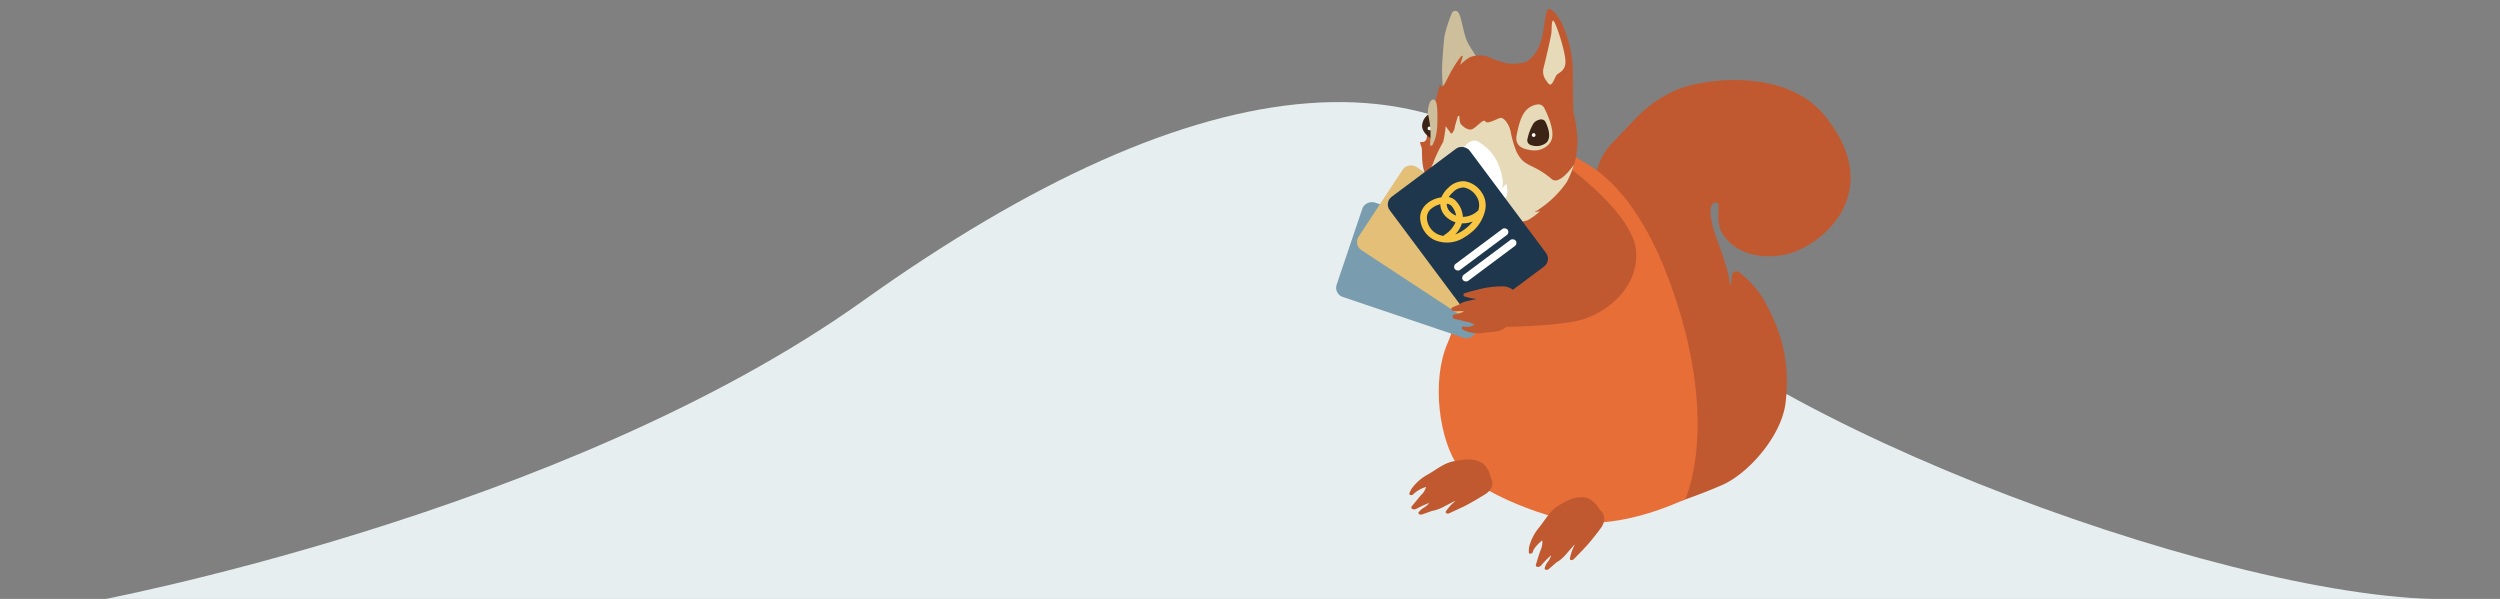 <?xml version="1.0" encoding="UTF-8"?> <svg xmlns="http://www.w3.org/2000/svg" viewBox="0 0 520.01 124.58"><rect x="0" y="0" width="520.01" height="124.58" fill="#808080" stroke="none"/> <defs> <style>.cls-1{fill:#e7eef0;}.cls-2{fill:#c15930;}.cls-3{fill:#e86e38;}.cls-4{fill:#cdbe9c;}.cls-5{fill:#e6dab8;}.cls-6{fill:#3b2315;}.cls-7{fill:#fff;}.cls-8{fill:#799caf;}.cls-9{fill:#e3bf77;}.cls-10{fill:#1f374d;}.cls-11{fill:#f9c644;}</style> </defs> <title>breakfast.club</title> <g id="Layer_1" data-name="Layer 1"> <path class="cls-1" d="M19,125.18s98.14-18.1,160.52-62.62c70.39-50.23,125-56,154.67-10,20.48,31.79,127,72.06,174.26,72.06.09,0-24.88,23.22-42.24,26-52.07,8.45-196.94-13.23-255.15-14.68-55.77-1.39-128.29,13.2-154.91,5.38C45.77,138.26,19,125.18,19,125.18Z"></path> </g> <g id="Layer_2" data-name="Layer 2"> <path class="cls-2" d="M339.06,83.42c-.34-1-8.1-8.93-10.59-14.07-2.23-4.6,1.92-18.59,2.53-18.25s-.51-4.79.11-7.86-.32-8.91,4.47-13.74,6.56-7.72,12.7-10.6c5.65-2.65,23-4.87,31.13,5,13.45,16.3-.94,27.81-8.46,29.13-5.36.94-10.07-.54-12.57-4.26-2-3,0-7-1.59-6.64s-.88,3.15-.59,4.73,3.22,8.49,3.52,11.49c.19,1.91.43.31.57-1.12a.9.9,0,0,1,1.47-.6,21.45,21.45,0,0,1,5.13,5.71c2.64,4.87,5.7,11.28,4.53,21.35-.82,7.06-7.78,14.74-13,17.1-3.89,1.74-9,3.5-9,3.5Z"></path> <path class="cls-3" d="M315,17.87s6.45,11.34,14.63,15.94,13.86,14.54,17.51,24.38c11,29.6,3.41,45.62,3.41,45.62s-11,5.44-21.1,4.9c-6.42-.34-22.08-6.09-26.07-11.6s-5.71-17.84-2.28-25.74c4.09-9.39-.08-12.92-2-22.77C297.62,41.19,315,17.87,315,17.87Z"></path> <path class="cls-2" d="M310.09,99.41c.75,1.1.27,2.5-1.18,3.41-1.62,1-3.25,1.93-4.08,2.36s-2.19,1-3.37,1.58c-.44.2-.93-.08-.71-.4h0a10.68,10.68,0,0,1,1.79-2c.73-.59-1.61.76-2.71,1.28a7.75,7.75,0,0,1-2,.64h0l-2,.71c-.52.19-1-.16-.7-.5a4.29,4.29,0,0,1,.86-.79,4,4,0,0,0,1.3-1.09,21.19,21.19,0,0,0-2.71,1.24c-.59.3-1.28-.1-.93-.53l.39-.48c1.15-1.34,1.35-1.71,1.83-2.14a3.7,3.7,0,0,0,.76-1.41h0a6.43,6.43,0,0,0-2.66,1.51l0,0c-.23.33-.94.2-.82-.15a4.17,4.17,0,0,1,.57-1.14,10.16,10.16,0,0,1,3.3-2.83c1.92-1.11,3.29-2.32,5.31-2.73.65-.13,1.21-.21,1.71-.29,1.85-.29,3.93.1,4.81,1.13A5.23,5.23,0,0,1,310.09,99.41Z"></path> <path class="cls-2" d="M332.8,106.08c1.12.85,1.19,2.4.16,3.8-1.15,1.56-2.34,3-3,3.72s-1.68,1.77-2.6,2.7c-.34.35-.91.23-.81-.16h0a10.57,10.57,0,0,1,.91-2.65c.48-.83-1.23,1.31-2.07,2.19a6.89,6.89,0,0,1-1.64,1.3h0l-1.58,1.37c-.42.36-1,.17-.85-.27a4.18,4.18,0,0,1,.52-1.08,3.89,3.89,0,0,0,.81-1.51,18.5,18.5,0,0,0-2.09,2.14c-.45.5-1.25.33-1.08-.22.06-.19.12-.39.2-.61a26,26,0,0,1,.92-2.74,3.84,3.84,0,0,0,.19-1.67h0c-.14.11-1.72,1.39-1.95,2.41v0c-.1.41-.82.52-.83.13a4.44,4.44,0,0,1,.1-1.33,10.23,10.23,0,0,1,2.07-3.93c1.39-1.75,2.23-3.42,4-4.5.57-.35,1.06-.62,1.5-.86,1.64-.91,3.75-1.22,5-.49A5.94,5.94,0,0,1,332.8,106.08Z"></path> <path class="cls-2" d="M311.64,60.15s5.1-1.88,4.74-4.65c-.44-3.36-2.08-9,.3-13l9.39-7.87s13.94,10,14.28,17.87-6.74,12.81-11.63,14.09S313,68,313,68Z"></path> <path class="cls-2" d="M293.36,47.81c-1.8,2.23-5.41,7.79-5.74,11.13s6.83,4.28,6.83,4.28l2.82-5s5,1.37,3.21-7.32c-.49-2.34-.1-6.48,1-8.17,1.43-2.16-1.79-2.58-1.79-2.58S294.4,46.51,293.36,47.81Z"></path> <path class="cls-4" d="M300.27,20.53s-.38-4.79-.31-6.61.34-5.15.48-6.32A27.79,27.79,0,0,1,302,2.72a.76.76,0,0,1,1.31-.15c.66.65,1.1,4.68,2,6.32a32.67,32.67,0,0,0,3.68,5.34c.44.44-3.22,1-3.73,1.56S300.27,20.53,300.27,20.53Z"></path> <path class="cls-2" d="M309.41,11.76a5.51,5.51,0,0,0-3.7.16,9.92,9.92,0,0,0-2,1.61l.52-1.71a.16.16,0,0,0-.28-.15A19.89,19.89,0,0,0,302.35,14c-1.27,2.09-1.63,3.3-2.21,3.88-.28.28-.41.12-.47-.12a.12.12,0,0,0-.23,0c-.13.49-.3,1.13-.39,1.51-.14.66-.86,3.13-.93,3.78s-1.29,5-1.36,5.6a.92.92,0,0,1-1.08.88c-.51-.07-.22.36,0,1.09s-.06,2.25.38,4.35a6.11,6.11,0,0,0,.39,1.19,18.07,18.07,0,0,0,4.22,5.61c2,1.75,16.78,2.64,18.52,1.18s11.76-4.57,8.13-19.44c-.41-1.66-4.75-9.34-5.62-9.7a25.52,25.52,0,0,0-3.71-.94c-.51-.07-2.54.68-4.72.25A18.74,18.74,0,0,1,309.41,11.76Z"></path> <path class="cls-5" d="M302.32,44.07a6,6,0,0,0,2.12,2.11c1.1.42,1.95.84,1.95.84l-.37-.79a4.36,4.36,0,0,0,2.12.85c1.46.23,4.85-.81,5.76-.75a12.41,12.41,0,0,0,3.81-.5,12.07,12.07,0,0,0,2.6-1.89l-1.15.19a21.31,21.31,0,0,0,6.74-6.28,19.41,19.41,0,0,0,1.48-3.6s-2.94,4.42-4.61,3c-4.15-3.5-5.63-2.26-7.35-5.73a21.79,21.79,0,0,1-1.17-4c-.12-.91-1-2.89-2.07-3-.42-.05-2.84,1.46-3.21.74s-2,1.4-2.84,1.65-2.06-.72-2.37-1.27a3.65,3.65,0,0,1-.18-1.32.18.18,0,0,0-.36-.05c-.27.85-.57,1.86-.61,2.16-.05.55-.6,1.7-.9,1.22s-1-1.39-1-1.39a23.93,23.93,0,0,1-.53,3.27,34.91,34.91,0,0,0-1.92,3.95c-.24,1-1.21,1.7-.71,4.24s2.8,4.23,3.41,4.72A8.72,8.72,0,0,1,302.32,44.07Z"></path> <path class="cls-5" d="M316.93,30.85a2.13,2.13,0,0,1-1.51-2.4c.26-1.57.81-4.05,1.81-5.26a3.88,3.88,0,0,1,2.65-1.47,1.34,1.34,0,0,1,1.31.71,19.47,19.47,0,0,1,1.22,2.88c.53,1.72,1,3.69-.56,5-1.72,1.41-3.42,1-4.9.59Z"></path> <path class="cls-6" d="M318.35,30.14A1,1,0,0,1,317.7,29,10.34,10.34,0,0,1,319,25.63a2.3,2.3,0,0,1,1.48-.79,1,1,0,0,1,1,.54c.48,1,1.33,3.2.16,4.31A3.32,3.32,0,0,1,318.35,30.14Z"></path> <path class="cls-6" d="M298,29a26,26,0,0,0-.44-4.12l-.26-1.2a3.07,3.07,0,0,0-1.5,2.56C295.87,27.88,298,29,298,29Z"></path> <path class="cls-2" d="M317.41,12.85s2.07-.87,3.12-4.33c.72-2.41.87-5.89,1.38-6.46s1.13.26,1.64.73a10.59,10.59,0,0,1,1.94,3.6,24.06,24.06,0,0,1,1.67,9.54c0,2.93.11,7.56.11,7.56s-1-3-1.95,1.48c-.19.92-.67.89-.67.89a13.87,13.87,0,0,0-.76-5.09c-.86-2.49-3.81-5.15-3.81-5.15a3.47,3.47,0,0,0-.47,1.55c.08.54-.54-.86-.8-1.53S317.41,12.85,317.41,12.85Z"></path> <path class="cls-7" d="M305.6,40.53a2.71,2.71,0,0,0,2,2.5,5.87,5.87,0,0,0,5.56-1.83c.71-.85.2-3,.17-3a5.87,5.87,0,0,0-.74.91c-.15.2.07-1.19-.05-1.88-1-5.28-3.46-6.64-5-7.74-.85-.61-2.56-.21-4.1,2.77-1.3,2.52-2,2.89-2.35,4.6a6.94,6.94,0,0,0,1.37,5c1.06,1.33,2.09.94,2.48.64C305.66,41.89,305.6,40.53,305.6,40.53Z"></path> <path class="cls-6" d="M302.91,38a.23.23,0,0,0-.28.33c.56.82,1.64,2.54,3,2.53,1.52,0,2.53-1.64,3.45-2.77a.23.23,0,0,0-.27-.35,8,8,0,0,1-3.32.89A7.48,7.48,0,0,1,302.91,38Z"></path> <circle class="cls-7" cx="319.01" cy="28.09" r="0.39"></circle> <circle class="cls-7" cx="297.34" cy="26.71" r="0.39"></circle> <path class="cls-4" d="M297,23.58a6,6,0,0,1,.51-2.5c.39-.39,1.33-1.16,1.45,1.89s-.05,5-.64,6.42c-.13.3-.25.55-.35.76a.28.28,0,0,1-.53-.16,18.6,18.6,0,0,0,.06-3.51A26.11,26.11,0,0,0,297,23.58Z"></path> <path class="cls-5" d="M321.7,16.86a3.08,3.08,0,0,1-.6-2.88c.47-1.82,1.39-5.81,1.56-6.87s0-2.76.4-2.82,2.37,5.8,2.55,8.21-1.57,2.59-1.92,3.23-.7,1.65-1.11,1.83S321.7,16.86,321.7,16.86Z"></path> <rect class="cls-8" x="284.8" y="40.89" width="20.74" height="30.59" rx="2" transform="translate(147.43 317.82) rotate(-71.32)"></rect> <rect class="cls-9" x="289.59" y="35.36" width="20.74" height="30.59" rx="2" transform="translate(92.86 273.48) rotate(-56.68)"></rect> <rect class="cls-10" x="294.95" y="32.87" width="20.74" height="30.59" rx="2" transform="translate(31.82 192.17) rotate(-36.73)"></rect> <path class="cls-11" d="M305.85,48.49a10.53,10.53,0,0,1-1.14.8,6.6,6.6,0,0,1-6.38.61,5.27,5.27,0,0,1-2.91-4.21c-.21-1.78.9-3.4,2.89-4.24a6.35,6.35,0,0,1,1.51-.41,5.66,5.66,0,0,1,1.46-2,4.36,4.36,0,0,1,3.33-1.34,5.15,5.15,0,0,1,3.53,2.25,4.7,4.7,0,0,1,.78,3.76A8.22,8.22,0,0,1,305.85,48.49Zm-3.17.27a6.6,6.6,0,0,0,1.32-.63,8.63,8.63,0,0,0,2.35-2.07,5.48,5.48,0,0,1-2.26.39A5.72,5.72,0,0,1,302.68,48.76Zm4.69-4.92a.55.55,0,0,1,.14-.09,3,3,0,0,0,.07-.32,3.3,3.3,0,0,0-.52-2.67A3.85,3.85,0,0,0,304.5,39a3.07,3.07,0,0,0-2.29,1,4.76,4.76,0,0,0-.87,1A2.65,2.65,0,0,1,303,42a5.18,5.18,0,0,1,1.28,3.11,4.61,4.61,0,0,0,3.08-1.24Zm-9.56-.52a2.45,2.45,0,0,0-1,2.21,3.92,3.92,0,0,0,2.15,3.15,4.28,4.28,0,0,0,1.32.39.75.75,0,0,1,.26-.27,5.78,5.78,0,0,0,2.22-2.57,4.79,4.79,0,0,1-2.17-1.34,3.75,3.75,0,0,1-1-2.42,5.07,5.07,0,0,0-.72.24A4.3,4.3,0,0,0,297.81,43.32Zm3.12-.94a2.22,2.22,0,0,0,.63,1.59,3.48,3.48,0,0,0,1.32.88,4.15,4.15,0,0,0-.95-2A1.47,1.47,0,0,0,300.93,42.38Z"></path> <rect class="cls-7" x="301.24" y="51.09" width="13.7" height="1.56" rx="0.78" transform="translate(30.16 194.56) rotate(-36.73)"></rect> <rect class="cls-7" x="302.93" y="53.36" width="13.7" height="1.56" rx="0.78" transform="translate(29.13 196.03) rotate(-36.73)"></rect> <path class="cls-2" d="M312.92,59.58a19.22,19.22,0,0,0-5.67.7c-.56.12-1.71.45-2.61.72a.35.35,0,0,0,0,.66h0a9.55,9.55,0,0,0,2.26.49c.74,0-1.24.33-2.09.57a3.66,3.66,0,0,0-1.31.63l-1.37.57a.38.38,0,0,0,.06.73,3.34,3.34,0,0,0,1,.1,2.88,2.88,0,0,1,1.34.07,9.89,9.89,0,0,1-2.08.6.46.46,0,0,0,0,.88l.55.13c1.47.33,1.82.5,2.34.54a4.11,4.11,0,0,1,1.37.6,3.82,3.82,0,0,1-2.25.38h0a.3.3,0,0,0-.24.55,4.83,4.83,0,0,0,1.08.51,7.53,7.53,0,0,0,3.47.22c1.63-.26,3.1-.13,4.26-1s1-3,2.27-3.25C318,64.49,316,59.9,312.92,59.58Z"></path> </g> </svg> 